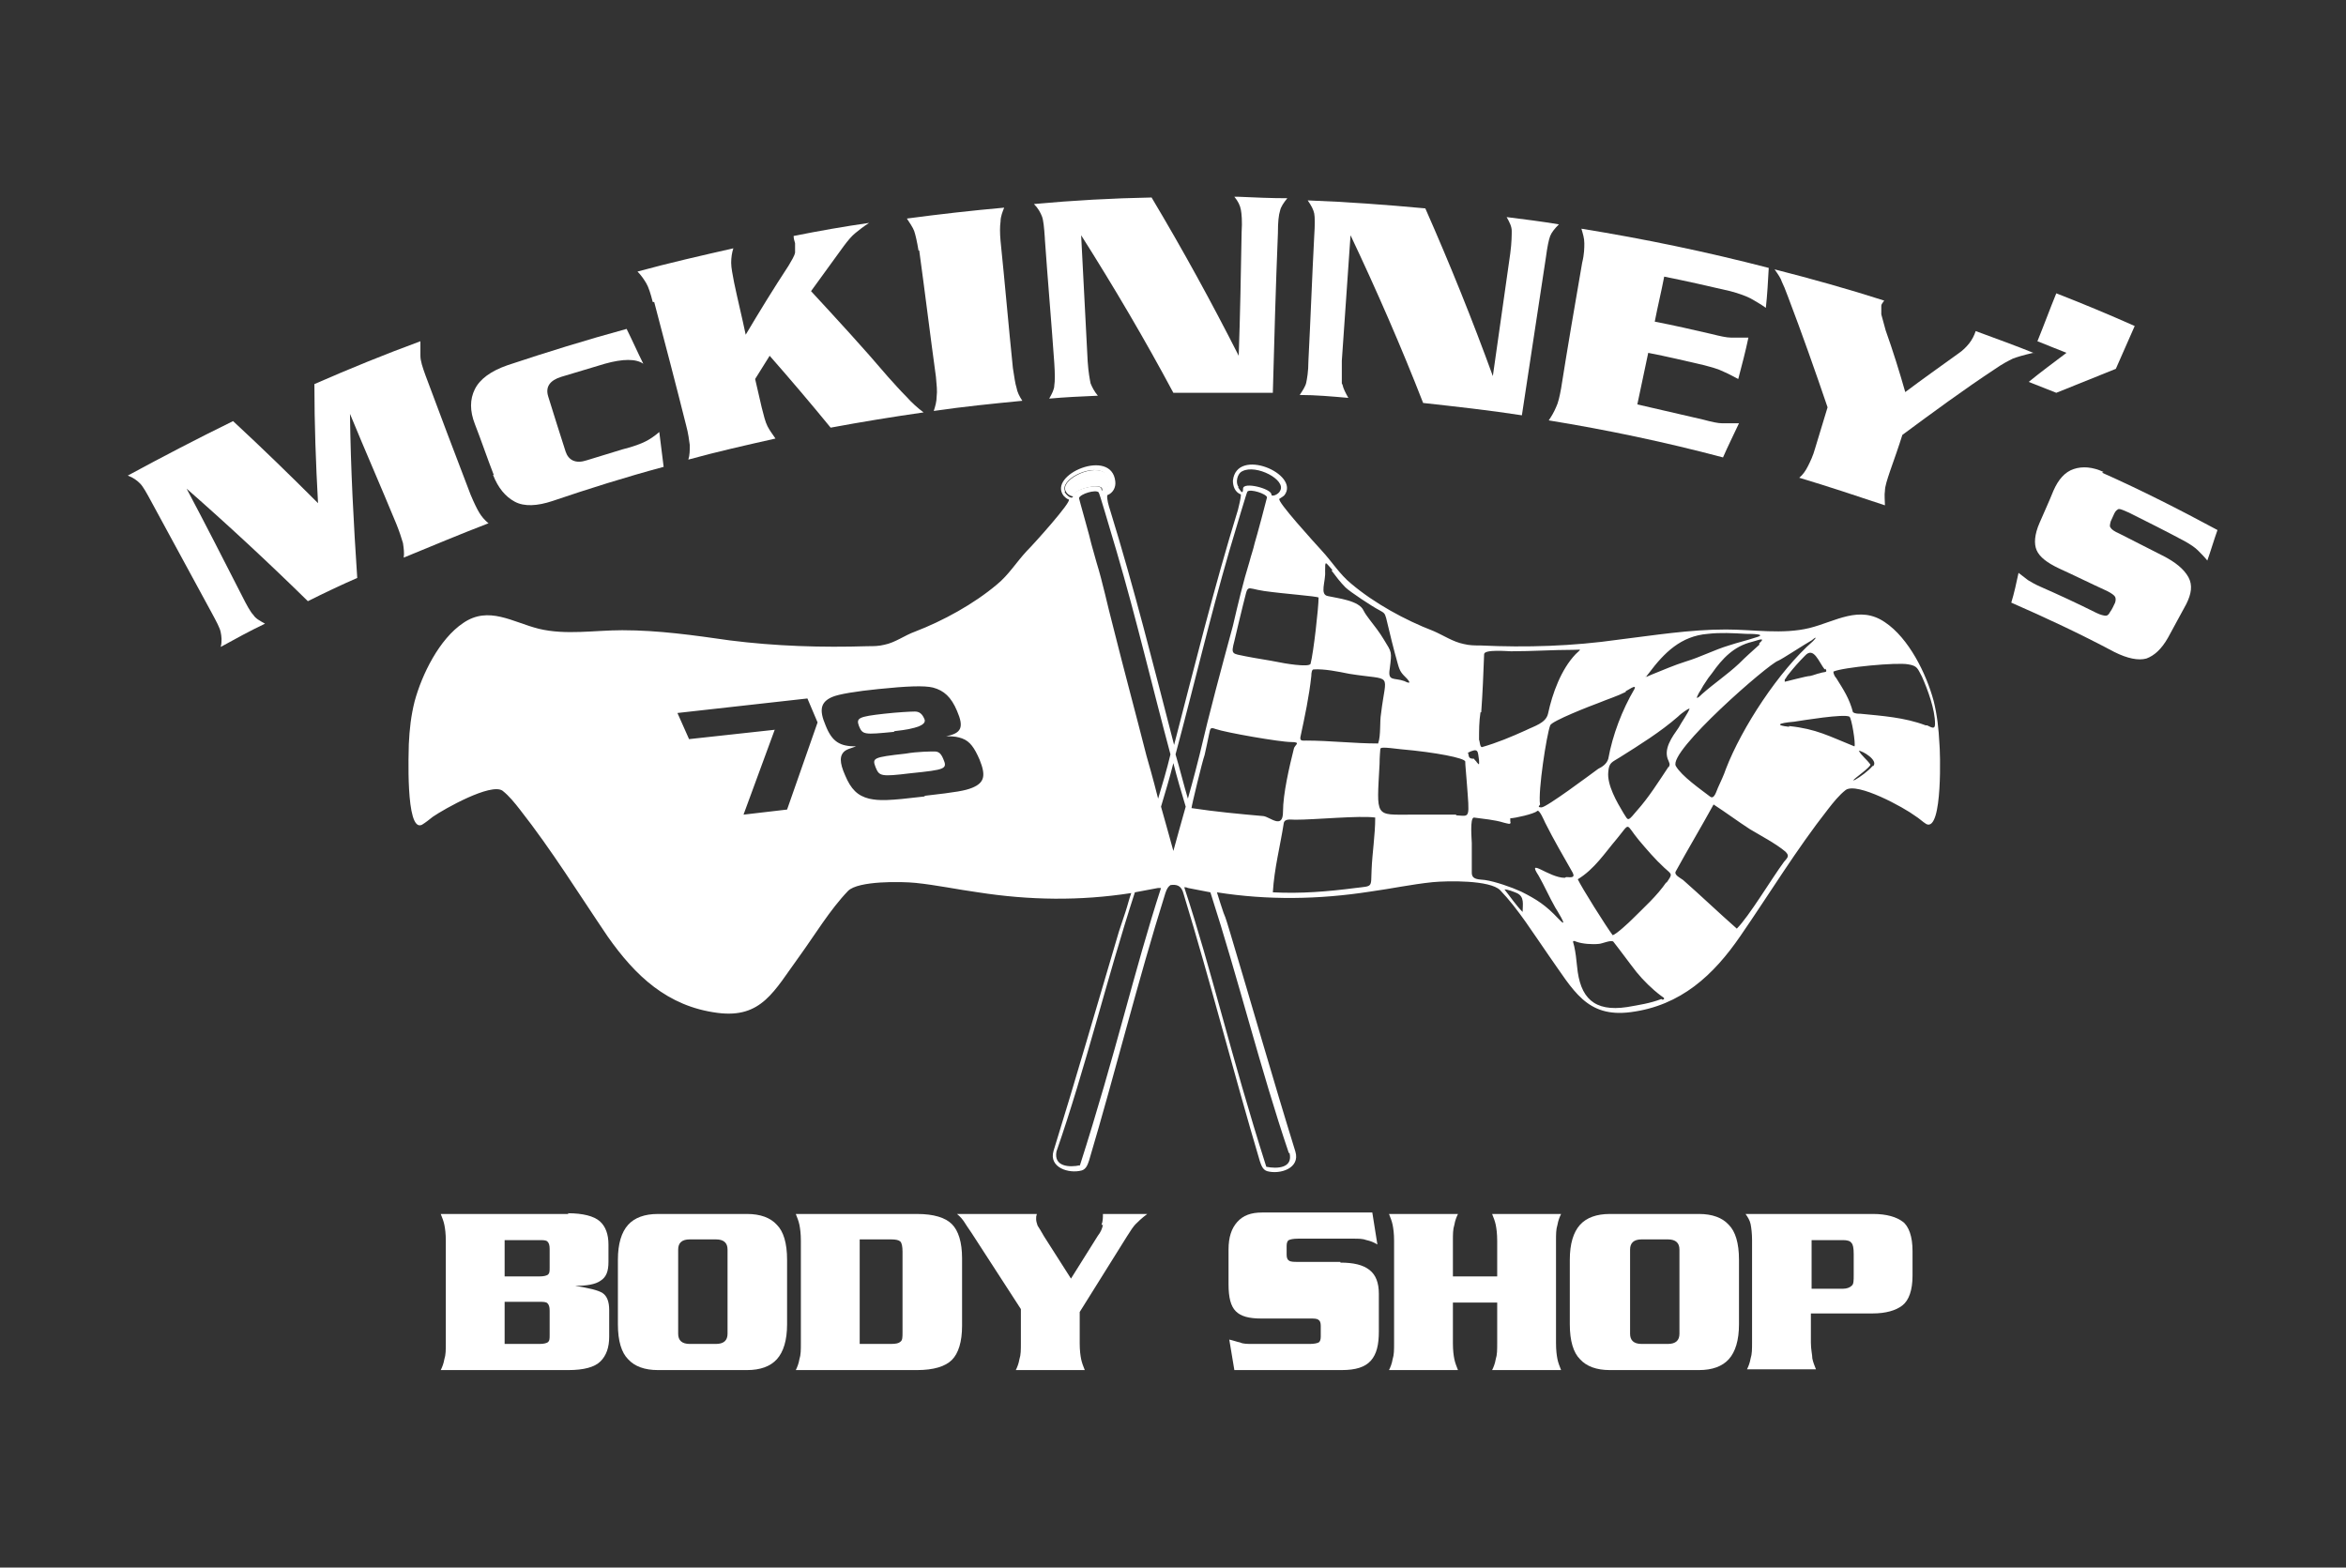 <?xml version="1.0" encoding="UTF-8"?>
<svg id="Layer_1" xmlns="http://www.w3.org/2000/svg" version="1.1" viewBox="0 0 323.1 215.9">
  <rect x="0" y="0" width="323.1" height="215.9" fill="#333333" stroke="none"/>
  <!-- Generator: Adobe Illustrator 29.6.0, SVG Export Plug-In . SVG Version: 2.1.1 Build 207)  -->
  <defs>
    <style>
      .st0 {
        fill: none;
      }

      .st1 {
        fill: #FFF;
      }
    </style>
  </defs>
  <path class="st0" d="M182.8,82.1c1.3.2,4.2.6,4.9,2,.2.4.5.9.8,1.2.7.9,1.4,1.8,2,2.8,1.1,1.8,1.2,1.6.8,4-.3,1.8.6,1.2,2,1.7.5.2,1.1.5.4-.3-.8-.9-1-1-1.3-2.1-.5-2.1-1-4.2-1.6-6.3-.2-.8-.3-.7-1-1.1-.8-.5-4.1-2.5-4.6-3.1-.7-.7-1.3-1.6-1.9-2.3-.9-1.1-1-1.4-1,.2,0,1.4-.8,3.2.4,3.4Z"/>
  <path class="st0" d="M213.4,99.7c-.5,1.4-1.7,9.1-1.4,10.9,0,.1,0,.4.2.4.7,0,6.7-4.5,7.8-5.3.5-.4,1.2-.7,1.4-1.4.7-3.3,1.9-6.7,3.6-9.6.4-.7-1.1.3-1.2.3-1.2.6-2.5,1-3.7,1.5-1.2.4-6.5,2.5-6.7,3.1Z"/>
  <path class="st0" d="M169.8,86.2c.8-3,1.4-6,2.3-8.9.2-.8.5-1.7.7-2.5.1-.6,1.7-6.2,1.7-6.3-.2-.6-2.3-1.2-2.7-.8-.1,0-1.3,4.2-2.5,8.2-2.7,9.3-4.9,18.7-7.4,28,.5,2.1,1.1,4.1,1.7,6.1.8-2.8,1.4-5.3,1.6-6,1.5-5.9,3.1-11.8,4.6-17.8Z"/>
  <path class="st0" d="M204.2,102.9c2.1-.5,4.1-1.3,6-2.3,1.2-.6,2.8-1,3.1-2.3.6-2.8,1.7-6.1,3.8-8.2.8-.8.8-.6-.3-.6-2.9,0-5.8.2-8.6.2s-3.7-.3-3.7.4c-.1,2.6-.2,5.3-.4,8-.1,1.3-.2,2.5-.2,3.8,0,.2,0,1.1.4,1Z"/>
  <path class="st0" d="M163.2,122.1c3.7,11.5,6.2,22.9,11.3,38.5,1.4.3,3.6.2,3.2-1.9-4-11.5-6.9-23.9-10.8-35.9-1-.2-2.1-.4-3.1-.6-.2,0-.3,0-.5-.1Z"/>
  <path class="st0" d="M227.5,93.1c1.5-.7,3.1-1.4,4.7-1.8,2-.7,3.9-1.6,5.9-2.2,1.2-.4,2.4-.7,3.7-1.1,1.8-.6-.9-.5-1.3-.5-1.8-.2-3.4-.2-5.3,0-3.7.2-6,2.5-8.1,5.4,0,0-.3.5-.4.6-.2.3.3,0,.8-.2Z"/>
  <path class="st0" d="M156.3,122.9c-3.9,12-6.8,24.2-10.8,35.7-.5,2.1,1.7,2.2,3.2,1.9,5-15.6,7.5-26.9,11.2-38.3-.1,0-.3,0-.4,0-1.1.2-2.1.4-3.2.6Z"/>
  <path class="st0" d="M171.2,83.2c-.5,1.7-.8,3.4-1.2,5-.5,1.9-.3,1.7,1.6,2.1,1.5.3,3,.6,4.5.8.4,0,4.3.8,4.4.2.3-1.6,1.1-7.7,1.1-9.1-.3-.2-4.6-.5-7.5-.9-2.7-.4-2.1-1.2-2.9,1.9Z"/>
  <path class="st0" d="M171.4,67.3c0-1,3.9,0,3.9.8s1,0,1.2-.5c.8-1.6-3.3-3.7-5.2-2.7-.7.4-1,1.6-.5,2.2.3.4.7.5.7.2Z"/>
  <path class="st0" d="M180.9,92.2c-.2,0-.3.4-.3.9-.3,2.8-.8,5.7-1.5,8.4-.2.6.3.5.8.5,3.3,0,6.6.3,9.9.4.4-1.1.3-3,.4-4.1.7-5.9,1.8-4.5-4.4-5.5-1.5-.3-3.4-.7-4.9-.6Z"/>
  <path class="st0" d="M235.8,92.9c-.3.5-.7.9-1,1.4-.3.4-.6.8-.8,1.3,0,0-.5.9-.2.7.2-.2.4-.4.6-.5,1.6-1.5,3.5-2.7,5.1-4.2.9-.9,1.9-1.8,2.8-2.6,1.1-1-.5-.4-1-.2-2.4.6-4.1,2.2-5.5,4.3Z"/>
  <path class="st0" d="M98.6,170.7h-3.6c-1.1,0-1.6.5-1.6,1.4v11.6c0,.9.5,1.4,1.6,1.4h3.6c1.1,0,1.6-.5,1.6-1.4v-11.6c0-.9-.5-1.4-1.6-1.4Z"/>
  <path class="st0" d="M74.4,179.3h-4.8v5.8h4.8c.5,0,.9,0,1.1-.2.2-.1.3-.5.3-1v-3.4c0-.5,0-.8-.3-1-.2-.2-.5-.2-1.1-.2Z"/>
  <path class="st0" d="M122.7,170.7h-4.3v14.4h4.3c.7,0,1.1-.1,1.3-.3.2-.2.3-.7.3-1.4v-10.9c0-.7,0-1.2-.3-1.4-.2-.2-.6-.3-1.3-.3Z"/>
  <path class="st0" d="M248.7,90.3c-.8.8-1.6,1.7-2.3,2.6-.2.2-.4.4-.5.7,0,0-.2.3,0,.3.2,0,3-.7,3.5-.8.5-.1.9-.2,1.4-.4.5-.2,1.1,0,.7-.6-.7-1-1.4-3.2-2.7-1.9Z"/>
  <path class="st0" d="M229.7,170.7h-3.6c-1.1,0-1.6.5-1.6,1.4v11.6c0,.9.5,1.4,1.6,1.4h3.6c1.1,0,1.6-.5,1.6-1.4v-11.6c0-.9-.5-1.4-1.6-1.4Z"/>
  <path class="st0" d="M253.9,170.7h-4.3v6.7h4.3c.6,0,1-.1,1.2-.4.2-.2.3-.7.3-1.5v-3c0-.8,0-1.3-.3-1.5-.2-.2-.6-.4-1.2-.4Z"/>
  <path class="st0" d="M74.4,170.7h-4.8v5h4.8c.5,0,.9,0,1.1-.2.2-.1.3-.5.3-1v-2.6c0-.5,0-.8-.3-1-.2-.2-.5-.2-1.1-.2Z"/>
  <path class="st0" d="M229.2,119.4c-1.3-1.2-2.5-2.4-3.5-3.8-1.9-2.3-1.1-2.5-3-.2-1.7,2-3.1,4.1-5.4,5.6.4,1.2,3.9,6.6,4.8,7.7.5,0,2.3-1.8,2.7-2.2,1.6-1.6,3.5-3.2,4.7-5.1.8-1.2.7-1.1-.3-2.1Z"/>
  <path class="st0" d="M231.3,100.2c.3-.5,1.3-2,1.5-2.6,0,0,0,0,0,0-.2,0-.5.2-.6.3-.4.2-.7.5-1,.8-2.4,2.1-5.3,3.8-8,5.6-1.1.7-1.5.7-1.6,2-.2,1.8,1.2,4.2,2.1,5.7.5.8.5,1.2,1.2.4l.6-.7c1.7-1.9,3-4,4.4-6.1.3-.4.3-.4,0-.9-.8-1.6.6-3.3,1.4-4.6Z"/>
  <path class="st0" d="M228.5,137c-1.2-.9-2.4-2.1-3.3-3.2-1.1-1.4-2.1-2.8-3.2-4.2-.2-.3-1.5.3-2,.3-.8.1-2.3,0-3.1-.3-.7-.3-.4.1-.3.6.2.9.3,1.9.4,2.8.4,4.3,2.3,6.2,6.9,5.6,1.7-.3,3.1-.5,4.7-1.1.5-.2,0-.4-.3-.6Z"/>
  <path class="st0" d="M212.7,113.4c0-.2-.7-1.9-1.1-1.6-.4.4-3.1,1-3.7,1,0,.1,0,.2,0,.4.2.7-.4.3-.9.2-1.4-.3-2.8-.5-4.1-.7-.6,0-.3,3-.3,3.5,0,1.3,0,2.7,0,4.1s1.1.8,1.8,1c1.4.2,3.7.9,5,1.6,2.2,1.1,3.4,1.9,5.1,3.7l.3.3c1.2,1.2-.7-1.7-.7-1.8-.8-1.4-1.4-3-2.3-4.4-1.6-2.7,1.4.2,3.6.3.5,0,1.3.2.9-.6-1.3-2.3-2.6-4.6-3.8-6.9Z"/>
  <path class="st0" d="M235.5,109.8c.6.4.9-.8,1.1-1.2.4-.9.8-1.7,1.1-2.6,2.2-5.7,7.3-13.5,12-17.6.5-.5.6-.7-.2-.1-.9.5-4.1,2.6-4.6,2.8-1.3.4-15.2,12.6-14.1,14.5.8,1.4,3.4,3.2,4.7,4.2Z"/>
  <path class="st0" d="M208.9,123c-.5-.2-1.2-.5-1.7-.5.8,1,1.6,2.2,2.5,3.1,0-1,.3-2.1-.8-2.6Z"/>
  <path class="st0" d="M262.6,91.6c-1.5-.2-9,.4-10.3,1,0,.3.3.7.4.9,1,1.6,1.8,2.8,2.3,4.7.3.1.7.2,1,.2,3.1.3,6.2.5,9,1.6.6.2,1.1.7,1.1-.2,0-2-1-4.7-1.8-6.5-.6-1.2-.5-1.5-1.9-1.7Z"/>
  <path class="st0" d="M241,114.1c-1.7-1-3.3-2.2-5-3.4-1.7,3.1-3.5,6.1-5.2,9.2-.3.5.6.9,1,1.2,2.5,2.2,4.9,4.5,7.4,6.7,1.7-1.7,4.8-6.9,6.5-9.2.5-.6.9-.9.2-1.4-1.3-1.2-3.4-2.2-4.9-3.1Z"/>
  <path class="st0" d="M254.7,98.7c-.8-.4-6.3.5-7.6.7-2.3.2-2.6.4-.7.7,3.8.4,5.5,1.4,9,2.8.2-.3-.4-4-.7-4.1Z"/>
  <path class="st0" d="M255.9,103.4c.5.7,1.2,1.2,1.6,1.9,0,.4-2.1,1.8-2.4,2.2,0,0,.3,0,.3-.1.8-.4,1.8-1.3,2.4-1.9.7-.8-1.5-2.1-2-2.1Z"/>
  <path class="st0" d="M178.4,112.9c-.6,0-1.5-.2-1.6.5-.5,3.2-1.4,6.2-1.5,9.5,3.9.2,7.5-.2,11.4-.6,2.3-.3,2,0,2.2-2.5.1-2.4.4-4.8.5-7.2-2.2-.3-8.2.2-11,.3Z"/>
  <path class="st0" d="M203.3,105c.4.5.3.2.3-.3-.1-1.1,0-1.7-1.6-1,.1.6.1.7.8.8.2.2.3.3.4.5Z"/>
  <path class="st0" d="M201.8,104.9c0-.5-4.2-1.3-8.8-1.7-2.5-.2-2.9-.2-2.9,0s0,1-.1,2c-.4,7.5-.7,7.1,4.4,7,2.5,0,5.3,0,6.1,0,2,.1,1.8.6,1.4-4.7,0-1.4-.2-2.6-.2-2.7Z"/>
  <path class="st0" d="M176.7,111.8c0-2.4.9-6.3,1.5-8.7.1-.5.3-.9-.4-.9-1.5,0-9-1.2-10.4-1.8-.8-.3-.7,0-.9.8-.2.9-.4,1.9-.6,2.8-.2.8-1.8,7-1.8,7.3,3.3.5,6.6.7,9.9,1.1.8,0,2.7.7,2.7-.6Z"/>
  <path class="st1" d="M67.3,72.1c-.6-.5-1-1-1.3-1.5-.3-.5-.7-1.3-1.2-2.5-2.1-5.5-4.2-11-6.2-16.4-.4-1.1-.7-2-.7-2.7,0-.7,0-1.4,0-2-4.9,1.8-9.8,3.8-14.6,5.9,0,5.5.2,11,.5,16.4-3.8-3.8-7.7-7.6-11.7-11.3-4.9,2.4-9.7,4.9-14.5,7.5.8.3,1.3.7,1.7,1.1.4.4.9,1.3,1.6,2.6,2.7,5,5.5,10.1,8.2,15.1.7,1.3,1.2,2.2,1.3,2.8.1.5.2,1.2,0,2,2-1.1,4-2.2,6.1-3.2-.7-.4-1.3-.7-1.6-1.2-.4-.4-.9-1.3-1.6-2.7-2.5-4.9-5-9.8-7.6-14.7,5.7,5,11.3,10.2,16.7,15.5,2.2-1.1,4.5-2.2,6.8-3.2-.5-7.5-.9-15-1-22.6,2.1,5.1,4.3,10.1,6.4,15.2.4,1,.7,1.9.9,2.6.1.7.2,1.4.1,2,3.9-1.6,7.7-3.2,11.6-4.7Z"/>
  <path class="st1" d="M67.9,65.4c.7,1.8,1.7,3,3,3.7,1.3.7,3.1.6,5.2-.1,5-1.7,10.1-3.3,15.3-4.7-.2-1.6-.4-3.2-.6-4.8-.7.6-1.3,1-1.9,1.3-.6.3-1.6.7-3.2,1.1-1.6.5-3.3,1-4.9,1.5-1.5.5-2.5,0-2.9-1.2-.8-2.5-1.6-5-2.4-7.6-.4-1.3.2-2.2,1.8-2.7,2-.6,4-1.2,6-1.8,2.5-.7,4.3-.7,5.3,0-.8-1.6-1.5-3.2-2.3-4.8-5.5,1.5-11,3.2-16.4,5-2.3.8-3.8,1.9-4.5,3.3-.7,1.4-.7,3,0,4.8.9,2.3,1.7,4.7,2.6,7Z"/>
  <path class="st1" d="M90.1,41.6c1.5,5.7,3,11.4,4.4,17,.3,1.1.4,2,.5,2.7,0,.7,0,1.4-.2,2,4-1.1,8-2,12-2.9-.4-.6-.8-1.1-1.1-1.7-.3-.6-.5-1.4-.8-2.6-.3-1.3-.6-2.6-.9-3.9.7-1.1,1.3-2.1,2-3.2,2.9,3.3,5.7,6.6,8.4,9.9,4.3-.8,8.6-1.5,12.8-2.1-.8-.6-1.6-1.3-2.4-2.2-.8-.8-1.6-1.7-2.5-2.7-3.4-4-7-7.9-10.6-11.8,1.5-2.1,3-4.1,4.5-6.2.6-.8,1.1-1.4,1.6-1.8.5-.4,1.1-.9,1.9-1.4-3.5.5-6.9,1.1-10.4,1.8,0,.3.1.7.2,1,0,.4,0,.9,0,1.3-.1.5-.5,1.1-.9,1.8-2.1,3.2-4,6.3-5.9,9.5-.5-2.4-1.1-4.8-1.6-7.2-.2-1.1-.4-2-.4-2.7,0-.7.1-1.4.3-2-4.4,1-8.8,2-13.2,3.2.5.5.9,1.1,1.2,1.6.3.5.6,1.4.9,2.6Z"/>
  <path class="st1" d="M126.6,34.5c.8,5.8,1.5,11.6,2.3,17.4.1,1.1.2,2,.1,2.7,0,.7-.2,1.4-.4,2,4.1-.6,8.1-1,12.2-1.4-.4-.6-.7-1.2-.8-1.8-.2-.6-.3-1.5-.5-2.7-.6-5.8-1.1-11.7-1.7-17.5-.1-1.1-.1-2,0-2.7,0-.7.3-1.4.5-1.9-4.5.4-8.9.9-13.4,1.5.4.6.8,1.2,1,1.7.2.6.4,1.5.6,2.7Z"/>
  <path class="st1" d="M143.9,32.9c.4,5.7.9,11.4,1.3,17.1.1,1.5.1,2.5,0,3.1,0,.5-.3,1.1-.7,1.8,2.2-.2,4.4-.3,6.7-.4-.5-.6-.8-1.2-1-1.7-.1-.5-.3-1.5-.4-3-.3-5.8-.6-11.6-.9-17.4,4.5,7.1,8.8,14.4,12.7,21.7,4.6,0,9.1,0,13.7,0,.2-7.3.4-14.7.7-22,0-1.5.1-2.5.3-3.1.1-.5.5-1.1,1-1.7-2.2,0-4.5-.1-6.7-.2h-.6c.5.6.8,1.2.9,1.8.1.5.2,1.6.1,3.1-.1,5.7-.2,11.4-.4,17-3.7-7.3-7.7-14.6-12-21.8-5.4.1-10.8.4-16.2.9.6.6.9,1.2,1.1,1.7.2.5.3,1.5.4,3Z"/>
  <path class="st1" d="M184.8,52.8c0-.5,0-1.6,0-3.1.4-5.8.8-11.6,1.2-17.3,3.6,7.6,7,15.4,10,23.1,4.5.5,9.1,1,13.6,1.7,1.1-7.2,2.2-14.5,3.3-21.7.2-1.5.4-2.5.6-3,.2-.5.6-1,1.2-1.6-2.4-.4-4.8-.7-7.2-1,.4.7.7,1.3.7,1.9,0,.5,0,1.6-.2,3.1-.8,5.6-1.6,11.3-2.4,16.9-2.8-7.7-5.9-15.4-9.3-23.1-5.4-.5-10.8-.9-16.2-1.1.5.7.8,1.3.9,1.8.1.5.1,1.6,0,3.1-.3,5.7-.5,11.4-.8,17.2,0,1.5-.2,2.5-.3,3-.1.5-.5,1.1-.9,1.7,2.2,0,4.4.2,6.7.4-.4-.7-.7-1.3-.8-1.8Z"/>
  <path class="st1" d="M215,53.5c-.2,1.1-.4,2-.7,2.6-.3.7-.6,1.2-1,1.8,8,1.3,16.1,3,24,5.1.7-1.6,1.5-3.2,2.2-4.7-.9,0-1.7,0-2.3,0-.6,0-1.5-.2-2.6-.5-3-.7-6.1-1.4-9.1-2.1.5-2.4,1-4.7,1.5-7.1,2.6.5,5.1,1.1,7.7,1.7,1.1.3,1.9.5,2.7.9.7.3,1.4.7,2,1,.5-1.9,1-3.8,1.4-5.7-1,0-1.8,0-2.4,0-.6,0-1.5-.2-2.7-.5-2.6-.6-5.2-1.2-7.8-1.7.4-2.1.9-4.1,1.3-6.2,3,.6,6.1,1.3,9.1,2,1.1.3,2,.6,2.8,1,.7.4,1.4.8,2.1,1.3.2-1.8.3-3.7.4-5.5-8.5-2.2-17.1-4-25.8-5.4.2.7.4,1.3.4,2,0,.6,0,1.5-.3,2.7-1,5.8-2,11.6-2.9,17.3Z"/>
  <path class="st1" d="M280.3,48.7c-2.7-1.1-5.5-2.1-8.2-3.1-.2.6-.5,1.2-.9,1.7-.4.5-.9,1-1.5,1.4-2.5,1.8-4.9,3.5-7.3,5.3-.8-2.8-1.7-5.7-2.7-8.5-.3-1.1-.5-1.8-.6-2.2,0-.4,0-.8,0-1.2,0-.2.2-.4.4-.7-5-1.6-10-3-15.1-4.3.5.7.9,1.3,1,1.7.2.4.5,1.1.9,2.2,1.9,5,3.7,10.1,5.4,15.1-.6,1.9-1.1,3.7-1.7,5.6-.3,1.1-.7,1.9-1,2.5-.3.6-.7,1.2-1.2,1.6,4,1.2,7.9,2.5,11.8,3.8,0-.7-.1-1.4,0-2,0-.6.3-1.5.7-2.7.6-1.7,1.2-3.4,1.7-5,4.2-3.1,8.4-6.2,12.8-9.1,1-.7,1.8-1.1,2.4-1.4.5-.2,1.5-.5,2.8-.8Z"/>
  <path class="st1" d="M289.7,65c-1.5-.7-2.9-.8-4.1-.4-1.2.4-2.1,1.4-2.8,3-.6,1.5-1.3,3-1.9,4.4-.7,1.6-.8,2.9-.4,3.8.4.9,1.4,1.7,3.1,2.5,2.2,1,4.4,2.1,6.6,3.1.6.3,1,.6,1.1.8.1.2.1.5,0,.8-.2.4-.4.9-.7,1.3-.2.4-.4.5-.6.5-.2,0-.7-.1-1.3-.4-2.6-1.3-5.2-2.5-7.7-3.6-.7-.3-1.2-.6-1.7-.9-.4-.3-.9-.7-1.3-1-.3,1.4-.6,2.8-1,4.1,4.8,2.1,9.5,4.3,14.2,6.8,1.8.9,3.3,1.2,4.4.9,1.1-.4,2.1-1.3,3-2.9.8-1.5,1.7-3.1,2.5-4.6.7-1.4.9-2.6.3-3.7-.6-1.1-1.8-2.1-3.6-3-2-1-3.9-2-5.9-3-.7-.3-1.1-.6-1.2-.8-.2-.2-.1-.5,0-.9.2-.4.3-.7.5-1.1.2-.4.4-.5.6-.6.3,0,.7.2,1.4.5,2.6,1.3,5.2,2.6,7.8,4,.7.4,1.3.8,1.7,1.2.4.4.9.9,1.3,1.4.5-1.4.9-2.8,1.4-4.2-5.2-2.8-10.5-5.5-15.9-7.9Z"/>
  <path class="st1" d="M279.4,52.6c1.3.5,2.5,1,3.8,1.5,2.7-1.1,5.5-2.2,8.2-3.3.9-2,1.7-3.9,2.6-5.9-3.6-1.6-7.2-3.1-10.8-4.5-.9,2.2-1.7,4.4-2.6,6.6,1.3.5,2.7,1.1,4,1.6-1.7,1.3-3.5,2.6-5.2,4Z"/>
  <path class="st1" d="M78.3,167.2h-17.6c.2.5.4,1,.5,1.5.1.5.2,1.2.2,2.2v14.1c0,.9,0,1.6-.2,2.2-.1.6-.3,1.1-.5,1.5h17.6c2.1,0,3.6-.4,4.4-1.2.8-.8,1.2-1.9,1.2-3.4v-3.7c0-1.1-.3-1.9-.9-2.3-.6-.4-1.9-.7-3.8-1,1.6,0,2.8-.2,3.5-.7.8-.5,1.1-1.3,1.1-2.6v-2.4c0-1.4-.4-2.5-1.2-3.2-.8-.7-2.3-1.1-4.4-1.1ZM75.7,183.9c0,.5,0,.8-.3,1-.2.1-.5.2-1.1.2h-4.8v-5.8h4.8c.5,0,.9,0,1.1.2.2.2.3.5.3,1v3.4ZM75.7,174.6c0,.5,0,.8-.3,1-.2.1-.5.2-1.1.2h-4.8v-5h4.8c.5,0,.9,0,1.1.2.2.2.3.5.3,1v2.6Z"/>
  <path class="st1" d="M102.9,167.2h-12.3c-1.8,0-3.2.5-4.1,1.5-.9,1-1.4,2.6-1.4,4.8v8.9c0,2.3.5,3.9,1.4,4.8.9,1,2.3,1.5,4.1,1.5h12.3c1.8,0,3.2-.5,4.1-1.5.9-1,1.4-2.6,1.4-4.8v-8.9c0-2.3-.5-3.9-1.4-4.8-.9-1-2.3-1.5-4.1-1.5ZM100.2,183.7c0,.9-.5,1.4-1.6,1.4h-3.6c-1.1,0-1.6-.5-1.6-1.4v-11.6c0-.9.5-1.4,1.6-1.4h3.6c1.1,0,1.6.5,1.6,1.4v11.6Z"/>
  <path class="st1" d="M126.3,167.2h-16.7c.2.5.4,1,.5,1.5.1.5.2,1.2.2,2.2v14.1c0,.9,0,1.6-.2,2.2-.1.6-.3,1.1-.5,1.5h16.7c2.3,0,3.9-.5,4.8-1.4.9-.9,1.4-2.5,1.4-4.7v-9.3c0-2.2-.5-3.8-1.4-4.7-.9-.9-2.5-1.4-4.8-1.4ZM124.3,183.4c0,.8,0,1.2-.3,1.4-.2.2-.6.3-1.3.3h-4.3v-14.4h4.3c.7,0,1.1.1,1.3.3.2.2.3.7.3,1.4v10.9Z"/>
  <path class="st1" d="M151.9,168.7c-.1.5-.3,1-.7,1.5l-3.7,5.9-3.7-5.8c-.4-.7-.7-1.2-.9-1.5-.1-.3-.2-.6-.2-.9s0-.4.1-.7h-11c.5.4.8.8,1,1.1.2.3.5.8,1,1.5l6.8,10.5v4.7c0,.9,0,1.6-.2,2.2-.1.6-.3,1.1-.5,1.5h9.5c-.2-.5-.4-1-.5-1.5-.1-.5-.2-1.2-.2-2.2v-4.3l6.5-10.4c.5-.8.9-1.4,1.2-1.7.3-.3.8-.8,1.6-1.4h-6.1c0,.5,0,1-.2,1.5Z"/>
  <path class="st1" d="M184.6,173.8h-5.8c-.6,0-1.1,0-1.3-.2-.2-.1-.3-.4-.3-.8v-1.2c0-.4.1-.7.3-.8.2-.1.6-.2,1.3-.2h7.6c.7,0,1.3,0,1.8.2.5.1,1,.3,1.5.6l-.7-4.4h-15.2c-1.5,0-2.6.4-3.4,1.3-.8.9-1.2,2.1-1.2,3.8v4.8c0,1.8.3,3,1,3.7.7.7,1.8,1,3.5,1h6.7c.6,0,1,0,1.2.2.2.1.3.4.3.8v1.5c0,.4-.1.7-.3.8-.2.1-.6.2-1.2.2h-7.9c-.7,0-1.3,0-1.7-.2-.5-.1-1-.3-1.5-.4l.7,4.2h14.8c1.9,0,3.2-.4,4-1.3.8-.9,1.1-2.2,1.1-4v-5.2c0-1.5-.4-2.6-1.3-3.3-.9-.7-2.2-1-4-1Z"/>
  <path class="st1" d="M214.5,168.7c.1-.6.3-1.1.5-1.5h-9.5c.2.5.4,1,.5,1.5.1.5.2,1.2.2,2.2v4.9h-6.1v-4.9c0-.9,0-1.6.2-2.2.1-.6.3-1.1.5-1.5h-9.5c.2.5.4,1,.5,1.5.1.5.2,1.2.2,2.2v14.1c0,.9,0,1.6-.2,2.2-.1.6-.3,1.1-.5,1.5h9.5c-.2-.5-.4-1-.5-1.5-.1-.5-.2-1.2-.2-2.2v-5.6h6.1v5.6c0,.9,0,1.6-.2,2.2-.1.6-.3,1.1-.5,1.5h9.5c-.2-.5-.4-1-.5-1.5-.1-.5-.2-1.2-.2-2.2v-14.1c0-.9,0-1.6.2-2.2Z"/>
  <path class="st1" d="M234,167.2h-12.3c-1.8,0-3.2.5-4.1,1.5-.9,1-1.4,2.6-1.4,4.8v8.9c0,2.3.5,3.9,1.4,4.8.9,1,2.3,1.5,4.1,1.5h12.3c1.8,0,3.2-.5,4.1-1.5.9-1,1.4-2.6,1.4-4.8v-8.9c0-2.3-.5-3.9-1.4-4.8-.9-1-2.3-1.5-4.1-1.5ZM231.3,183.7c0,.9-.5,1.4-1.6,1.4h-3.6c-1.1,0-1.6-.5-1.6-1.4v-11.6c0-.9.5-1.4,1.6-1.4h3.6c1.1,0,1.6.5,1.6,1.4v11.6Z"/>
  <path class="st1" d="M262.1,168.3c-.9-.7-2.3-1.1-4.1-1.1h-17.6c.3.4.6.9.7,1.4.1.5.2,1.3.2,2.2v14.1c0,.9,0,1.6-.2,2.2-.1.6-.3,1.1-.5,1.5h9.5c-.2-.5-.4-1-.5-1.5,0-.5-.2-1.2-.2-2.2v-4h8.5c1.8,0,3.2-.4,4.1-1.1.9-.7,1.4-2.1,1.4-4.1v-3.4c0-2-.5-3.4-1.4-4.1ZM255.3,175.6c0,.8,0,1.3-.3,1.5-.2.2-.6.4-1.2.4h-4.3v-6.7h4.3c.6,0,1,.1,1.2.4.2.2.3.7.3,1.5v3Z"/>
  <path class="st1" d="M147.9,68.2c0-.8,3.9-1.8,3.9-.8s.4.2.7-.2c.5-.6.2-1.9-.5-2.2-1.9-1-6.1,1.2-5.2,2.7.2.5,1.2.9,1.2.5Z"/>
  <path class="st1" d="M123.2,100.7q4.7-.5,4.1-1.7c-.3-.7-.7-1-1.3-1-.6,0-2.4.1-4.2.3-3.6.4-3.9.6-3.5,1.7.5,1.2.7,1.2,4.8.8Z"/>
  <path class="st1" d="M128.7,103.5c-.4,0-2.3,0-4,.3-4.5.5-4.6.6-4.1,1.9.5,1.2.7,1.3,4.8.8,4.9-.5,5.1-.6,4.5-2-.3-.7-.6-1-1.2-1Z"/>
  <path class="st1" d="M266.3,96.5c-1-3.7-3.4-8.6-6.7-10.8-3.5-2.4-6.8-.1-10.4.8-3.7.9-7.7.2-11.5.2-5,0-9.9.8-14.8,1.4-6.3.9-12.7,1.1-19,.8-.8,0-1.5,0-2.3-.2-1.5-.3-2.8-1.2-4.2-1.8-3.9-1.5-8.1-3.8-11.3-6.5-1.6-1.3-2.7-3.1-4.1-4.6-1-1.1-6.2-6.8-5.8-7.1.3-.2.5-.3.7-.5,2.2-2.9-6.6-6.7-7.1-2,0,.8.3,1.6,1.1,1.9,0,.6-.3,1.6-.4,2.1-3.3,10.7-6,21.6-8.8,32.4-2.8-10.8-5.5-21.6-8.8-32.3-.2-.6-.5-1.6-.4-2.1.8-.3,1.2-1.1,1.1-1.9-.5-4.7-9.4-.9-7.1,2,.2.2.4.4.7.5.4.3-4.7,6-5.8,7.1-1.4,1.5-2.5,3.3-4.1,4.6-3.2,2.7-7.4,5-11.3,6.5-1.4.5-2.7,1.5-4.2,1.8-.8.2-1.5.2-2.3.2-6.3.2-12.7,0-19-.8-4.9-.7-9.8-1.4-14.8-1.4-3.8,0-7.8.7-11.5-.2-3.6-.9-6.9-3.2-10.4-.8-3.3,2.2-5.7,7.1-6.7,10.8-.5,2-.7,3.8-.8,5.9,0,.7-.5,12.2,1.8,11.1.5-.3,1-.7,1.5-1.1,1.6-1.1,8-4.7,9.6-3.6.9.7,1.7,1.7,2.4,2.6,4.4,5.6,8.1,11.6,12.1,17.5,3.8,5.4,8.2,9.6,15.1,10.5,6.1.8,7.8-3,11.3-7.8,2.1-2.9,4.2-6.4,6.7-9,1.4-1.4,7.3-1.3,9.3-1.1,2.9.3,5.7.9,8.6,1.3,7.1,1.1,14,1.2,21.1.1-.3.8-.5,1.7-.8,2.6-.3.9-.6,1.8-.9,2.7-3,10.1-5.9,20.2-9,30.2-.7,2.3,2.1,3.2,3.9,2.7.6-.2.8-.8,1-1.4,3.6-12.1,6.7-24.7,10.5-36.8.2-.6.4-.9.7-1.1.8-.1,1.5,0,1.8,1.2,3.7,12.1,6.9,24.7,10.5,36.8.2.6.4,1.2,1,1.4,1.8.5,4.6-.4,3.9-2.7-3.1-10-6-20.2-9-30.2-.3-.9-.5-1.8-.9-2.7-.3-.9-.6-1.8-.9-2.8,7,1.1,14,1,21.1-.1,2.9-.4,5.7-1,8.6-1.3,2.1-.2,7.9-.3,9.3,1.1,2.5,2.6,4.6,6,6.7,9,3.4,4.8,5.2,8.6,11.3,7.8,6.9-.9,11.4-5.1,15.1-10.5,4-5.8,7.7-11.9,12.1-17.5.7-.9,1.5-1.9,2.4-2.6,1.6-1.1,8,2.4,9.6,3.6.5.3,1,.8,1.5,1.1,2.3,1.1,1.9-10.4,1.8-11.1-.1-2-.3-3.9-.8-5.9ZM251.4,92.1c.4.6-.2.4-.7.6-.5.1-.9.3-1.4.4-.5,0-3.4.8-3.5.8,0,0,0-.3,0-.3.2-.2.3-.5.5-.7.7-.9,1.5-1.8,2.3-2.6,1.2-1.3,1.9.9,2.7,1.9ZM242.3,88.8c-1,.9-1.9,1.7-2.8,2.6-1.6,1.5-3.4,2.7-5.1,4.2-.2.2-.4.4-.6.5-.3.2.2-.7.2-.7.3-.4.5-.9.8-1.3.3-.5.6-.9,1-1.4,1.4-2,3-3.7,5.5-4.3.5-.1,2.1-.8,1,.2ZM226.7,93.3c0-.1.3-.5.4-.6,2.1-2.8,4.4-5.1,8.1-5.4,1.8-.2,3.4-.1,5.3,0,.5,0,3.1,0,1.3.5-1.2.4-2.5.7-3.7,1.1-2,.6-3.9,1.6-5.9,2.2-1.6.5-3.2,1.2-4.7,1.8-.5.2-1,.5-.8.2ZM223.9,95.2c.1,0,1.6-1.1,1.2-.3-1.7,2.9-3,6.3-3.6,9.6-.2.7-.8,1.1-1.4,1.4-1.1.8-7.1,5.3-7.8,5.3s-.2-.3-.2-.4c-.3-1.8.9-9.6,1.4-10.9.2-.6,5.6-2.7,6.7-3.1,1.2-.5,2.5-.9,3.7-1.5ZM204,98.1c.2-2.7.3-5.4.4-8,0-.7,3.3-.4,3.7-.4,2.9,0,5.8-.2,8.6-.2,1.2,0,1.1-.2.3.6-2,2.1-3.2,5.4-3.8,8.2-.3,1.3-1.9,1.7-3.1,2.3-2,.9-3.9,1.7-6,2.3-.3,0-.3-.9-.4-1,0-1.3,0-2.5.2-3.8ZM183.4,78.6c.6.8,1.2,1.6,1.9,2.3.6.6,3.8,2.7,4.6,3.1.7.4.8.4,1,1.1.5,2.1,1,4.2,1.6,6.3.3,1.1.5,1.3,1.3,2.1.7.8,0,.5-.4.3-1.4-.5-2.3.1-2-1.7.3-2.4.3-2.2-.8-4-.6-1-1.3-1.9-2-2.8-.3-.4-.6-.8-.8-1.2-.6-1.4-3.6-1.7-4.9-2-1.2-.2-.3-2-.4-3.4,0-1.6,0-1.3,1-.2ZM185.8,92.8c6.2,1,5.1-.4,4.4,5.5-.2,1.1,0,3-.4,4.1-3.3,0-6.7-.4-9.9-.4-.5,0-.9.1-.8-.5.6-2.8,1.2-5.6,1.5-8.4,0-.5.1-.9.3-.9,1.5-.1,3.4.3,4.9.6ZM181.6,82.3c0,1.4-.7,7.6-1.1,9.1-.1.6-4-.1-4.4-.2-1.5-.3-3-.5-4.5-.8-1.9-.4-2.1-.2-1.6-2.1.4-1.7.8-3.4,1.2-5,.8-3,.2-2.3,2.9-1.9,2.8.4,7.2.7,7.5.9ZM170.6,67.1c-.5-.6-.2-1.9.5-2.2,1.9-1,6.1,1.2,5.2,2.7-.2.5-1.2.9-1.2.5,0-.8-3.9-1.8-3.9-.8s-.4.2-.7-.2ZM153.8,76c2.7,9.2,4.9,18.6,7.4,27.9-.5,2.1-1.1,4.1-1.7,6.1-.7-2.8-1.4-5.2-1.6-5.9-1.5-5.9-3.1-11.8-4.6-17.8-.8-3-1.4-6-2.3-8.9-.2-.8-.5-1.7-.7-2.5-.1-.6-1.7-6.2-1.7-6.3.2-.6,2.3-1.2,2.7-.8.1,0,1.3,4.2,2.5,8.2ZM127.3,109.7c-5,.6-6.2.6-7.6.3-1.6-.4-2.5-1.3-3.3-3.2-.8-1.8-.8-2.8,0-3.4.3-.2.6-.3,1.5-.6-2.2,0-3.3-.6-4.2-2.9-.9-2.1-.7-3.2.9-3.9.9-.4,3.4-.8,6.4-1.1,3.9-.4,6.3-.5,7.5-.2,1.5.4,2.5,1.3,3.3,3.2,1,2.3.6,3.1-1.5,3.5,1.2,0,1.6.1,2.2.3,1.1.4,1.7,1.3,2.4,2.9.9,2.2.7,3.2-1,3.9-1,.4-2.1.6-6.5,1.1ZM106.8,100.5l-11.9,1.3-1.6-3.6,17.9-2,1.4,3.3-4.2,12-6,.7,4.3-11.7ZM161.6,117.2c-.5-1.8-1.1-4-1.7-6.1.6-2,1.2-4,1.7-6,.5,2,1.1,4,1.7,6-.6,2.1-1.2,4.3-1.7,6.1ZM146.7,67.7c-.8-1.6,3.3-3.7,5.2-2.7.7.4,1,1.6.5,2.2-.3.4-.7.5-.7.2,0-1-3.9,0-3.9.8s-1,0-1.2-.5ZM148.7,160.5c-1.4.3-3.6.2-3.2-1.9,4-11.5,6.9-23.7,10.8-35.7,1.1-.2,2.1-.4,3.2-.6.1,0,.3,0,.4,0-3.7,11.4-6.2,22.7-11.2,38.3ZM177.6,158.8c.5,2.1-1.7,2.2-3.2,1.9-5-15.7-7.5-27-11.3-38.5.2,0,.3,0,.5.1,1,.2,2.1.4,3.1.6,3.9,12.1,6.9,24.4,10.8,35.9ZM161.9,103.9c2.5-9.3,4.7-18.7,7.4-28,1.2-4,2.4-8.1,2.5-8.2.4-.4,2.6.3,2.7.8,0,.1-1.5,5.7-1.7,6.3-.2.9-.5,1.7-.7,2.5-.9,2.9-1.6,5.9-2.3,8.9-1.6,5.9-3.2,11.8-4.6,17.8-.2.8-.8,3.2-1.6,6-.6-2-1.1-4.1-1.7-6.1ZM164.1,111.3c0-.3,1.5-6.5,1.8-7.3.2-.9.4-1.8.6-2.8.2-.8.1-1.1.9-.8,1.4.5,8.9,1.8,10.4,1.8s.5.4.4.9c-.6,2.4-1.5,6.2-1.5,8.7s-1.8.7-2.7.6c-3.4-.3-6.6-.6-9.9-1.1ZM188.9,119.8c-.1,2.5.2,2.2-2.2,2.5-3.9.5-7.5.8-11.4.6.2-3.3,1-6.3,1.5-9.5.1-.7,1-.5,1.6-.5,2.8,0,8.8-.6,11-.3,0,2.4-.4,4.8-.5,7.2ZM200.5,112.2c-.8,0-3.6,0-6.1,0-5.1,0-4.8.5-4.4-7,0-1,.1-1.9.1-2,0-.3.4-.3,2.9,0,4.6.4,8.8,1.2,8.8,1.7s.1,1.3.2,2.7c.4,5.3.5,4.8-1.4,4.7ZM202.1,103.7c1.6-.8,1.4-.2,1.6,1,0,.5.1.8-.3.3-.1-.2-.3-.3-.4-.5-.7,0-.7-.2-.8-.8ZM209.7,125.6c-.9-.9-1.7-2.1-2.5-3.1.5,0,1.2.3,1.7.5,1.1.5.8,1.6.8,2.6ZM215.5,120.9c-2.2,0-5.3-2.9-3.6-.3.8,1.4,1.5,3,2.3,4.4,0,0,1.9,3,.7,1.8l-.3-.3c-1.7-1.8-2.9-2.6-5.1-3.7-1.3-.6-3.6-1.4-5-1.6-.8-.1-1.8,0-1.8-1,0-1.4,0-2.8,0-4.1,0-.4-.3-3.5.3-3.5,1.4.2,2.8.3,4.1.7.5.1,1.1.4.9-.2,0-.1,0-.3,0-.4.6,0,3.3-.6,3.7-1,.3-.3,1,1.4,1.1,1.6,1.2,2.4,2.5,4.6,3.8,6.9.4.8-.4.6-.9.6ZM228.8,137.6c-1.6.6-3,.8-4.7,1.1-4.6.7-6.5-1.3-6.9-5.6-.1-1-.2-1.9-.4-2.8-.1-.5-.4-.9.3-.6.8.3,2.2.4,3.1.3.4,0,1.7-.6,2-.3,1.1,1.4,2.1,2.8,3.2,4.2.9,1.1,2.1,2.3,3.3,3.2.2.2.8.4.3.6ZM229.5,121.5c-1.3,1.9-3.1,3.5-4.7,5.1-.4.4-2.2,2.1-2.7,2.2-.9-1.2-4.3-6.6-4.8-7.7,2.3-1.4,3.7-3.6,5.4-5.6,1.9-2.3,1.1-2.1,3,.2,1.1,1.3,2.2,2.6,3.5,3.8,1.1,1,1.2.8.3,2.1ZM229.8,105.6c-1.4,2.1-2.7,4.2-4.4,6.1l-.6.7c-.7.8-.7.3-1.2-.4-.9-1.5-2.3-3.9-2.1-5.7.1-1.3.5-1.3,1.6-2,2.7-1.7,5.6-3.5,8-5.6.3-.3.7-.6,1-.8.2-.1.4-.3.6-.3,0,0,0,0,0,0-.2.6-1.2,2-1.5,2.6-.9,1.3-2.2,3-1.4,4.6.2.5.2.5,0,.9ZM244.9,91c.5-.2,3.7-2.3,4.6-2.8.7-.6.7-.4.2.1-4.7,4.1-9.8,11.9-12,17.6-.3.9-.7,1.7-1.1,2.6-.2.4-.5,1.7-1.1,1.2-1.3-1-3.9-2.8-4.7-4.2-1.1-2,12.8-14.1,14.1-14.5ZM245.7,118.7c-1.7,2.3-4.8,7.5-6.5,9.2-2.5-2.2-4.9-4.5-7.4-6.7-.4-.3-1.3-.7-1-1.2,1.7-3.1,3.5-6.1,5.2-9.2,1.7,1.1,3.3,2.3,5,3.4,1.5.9,3.6,2,4.9,3.1.6.6.3.8-.2,1.4ZM246.4,100.1c-1.9-.2-1.6-.5.7-.7,1.3-.2,6.8-1.1,7.6-.7.3.1.9,3.8.7,4.1-3.5-1.4-5.2-2.4-9-2.8ZM257.9,105.5c-.6.7-1.7,1.5-2.4,1.9,0,0-.3.1-.3.1.3-.4,2.4-1.8,2.4-2.2-.5-.7-1.2-1.2-1.6-1.9.5,0,2.7,1.3,2,2.1ZM265.2,99.9c-2.9-1.1-6-1.3-9-1.6-.3,0-.7,0-1-.2-.5-1.9-1.3-3.1-2.3-4.7-.2-.2-.4-.6-.4-.9,1.3-.6,8.8-1.3,10.3-1,1.3.2,1.3.6,1.9,1.7.8,1.8,1.8,4.5,1.8,6.5,0,.9-.6.4-1.1.2Z"/>
</svg>
